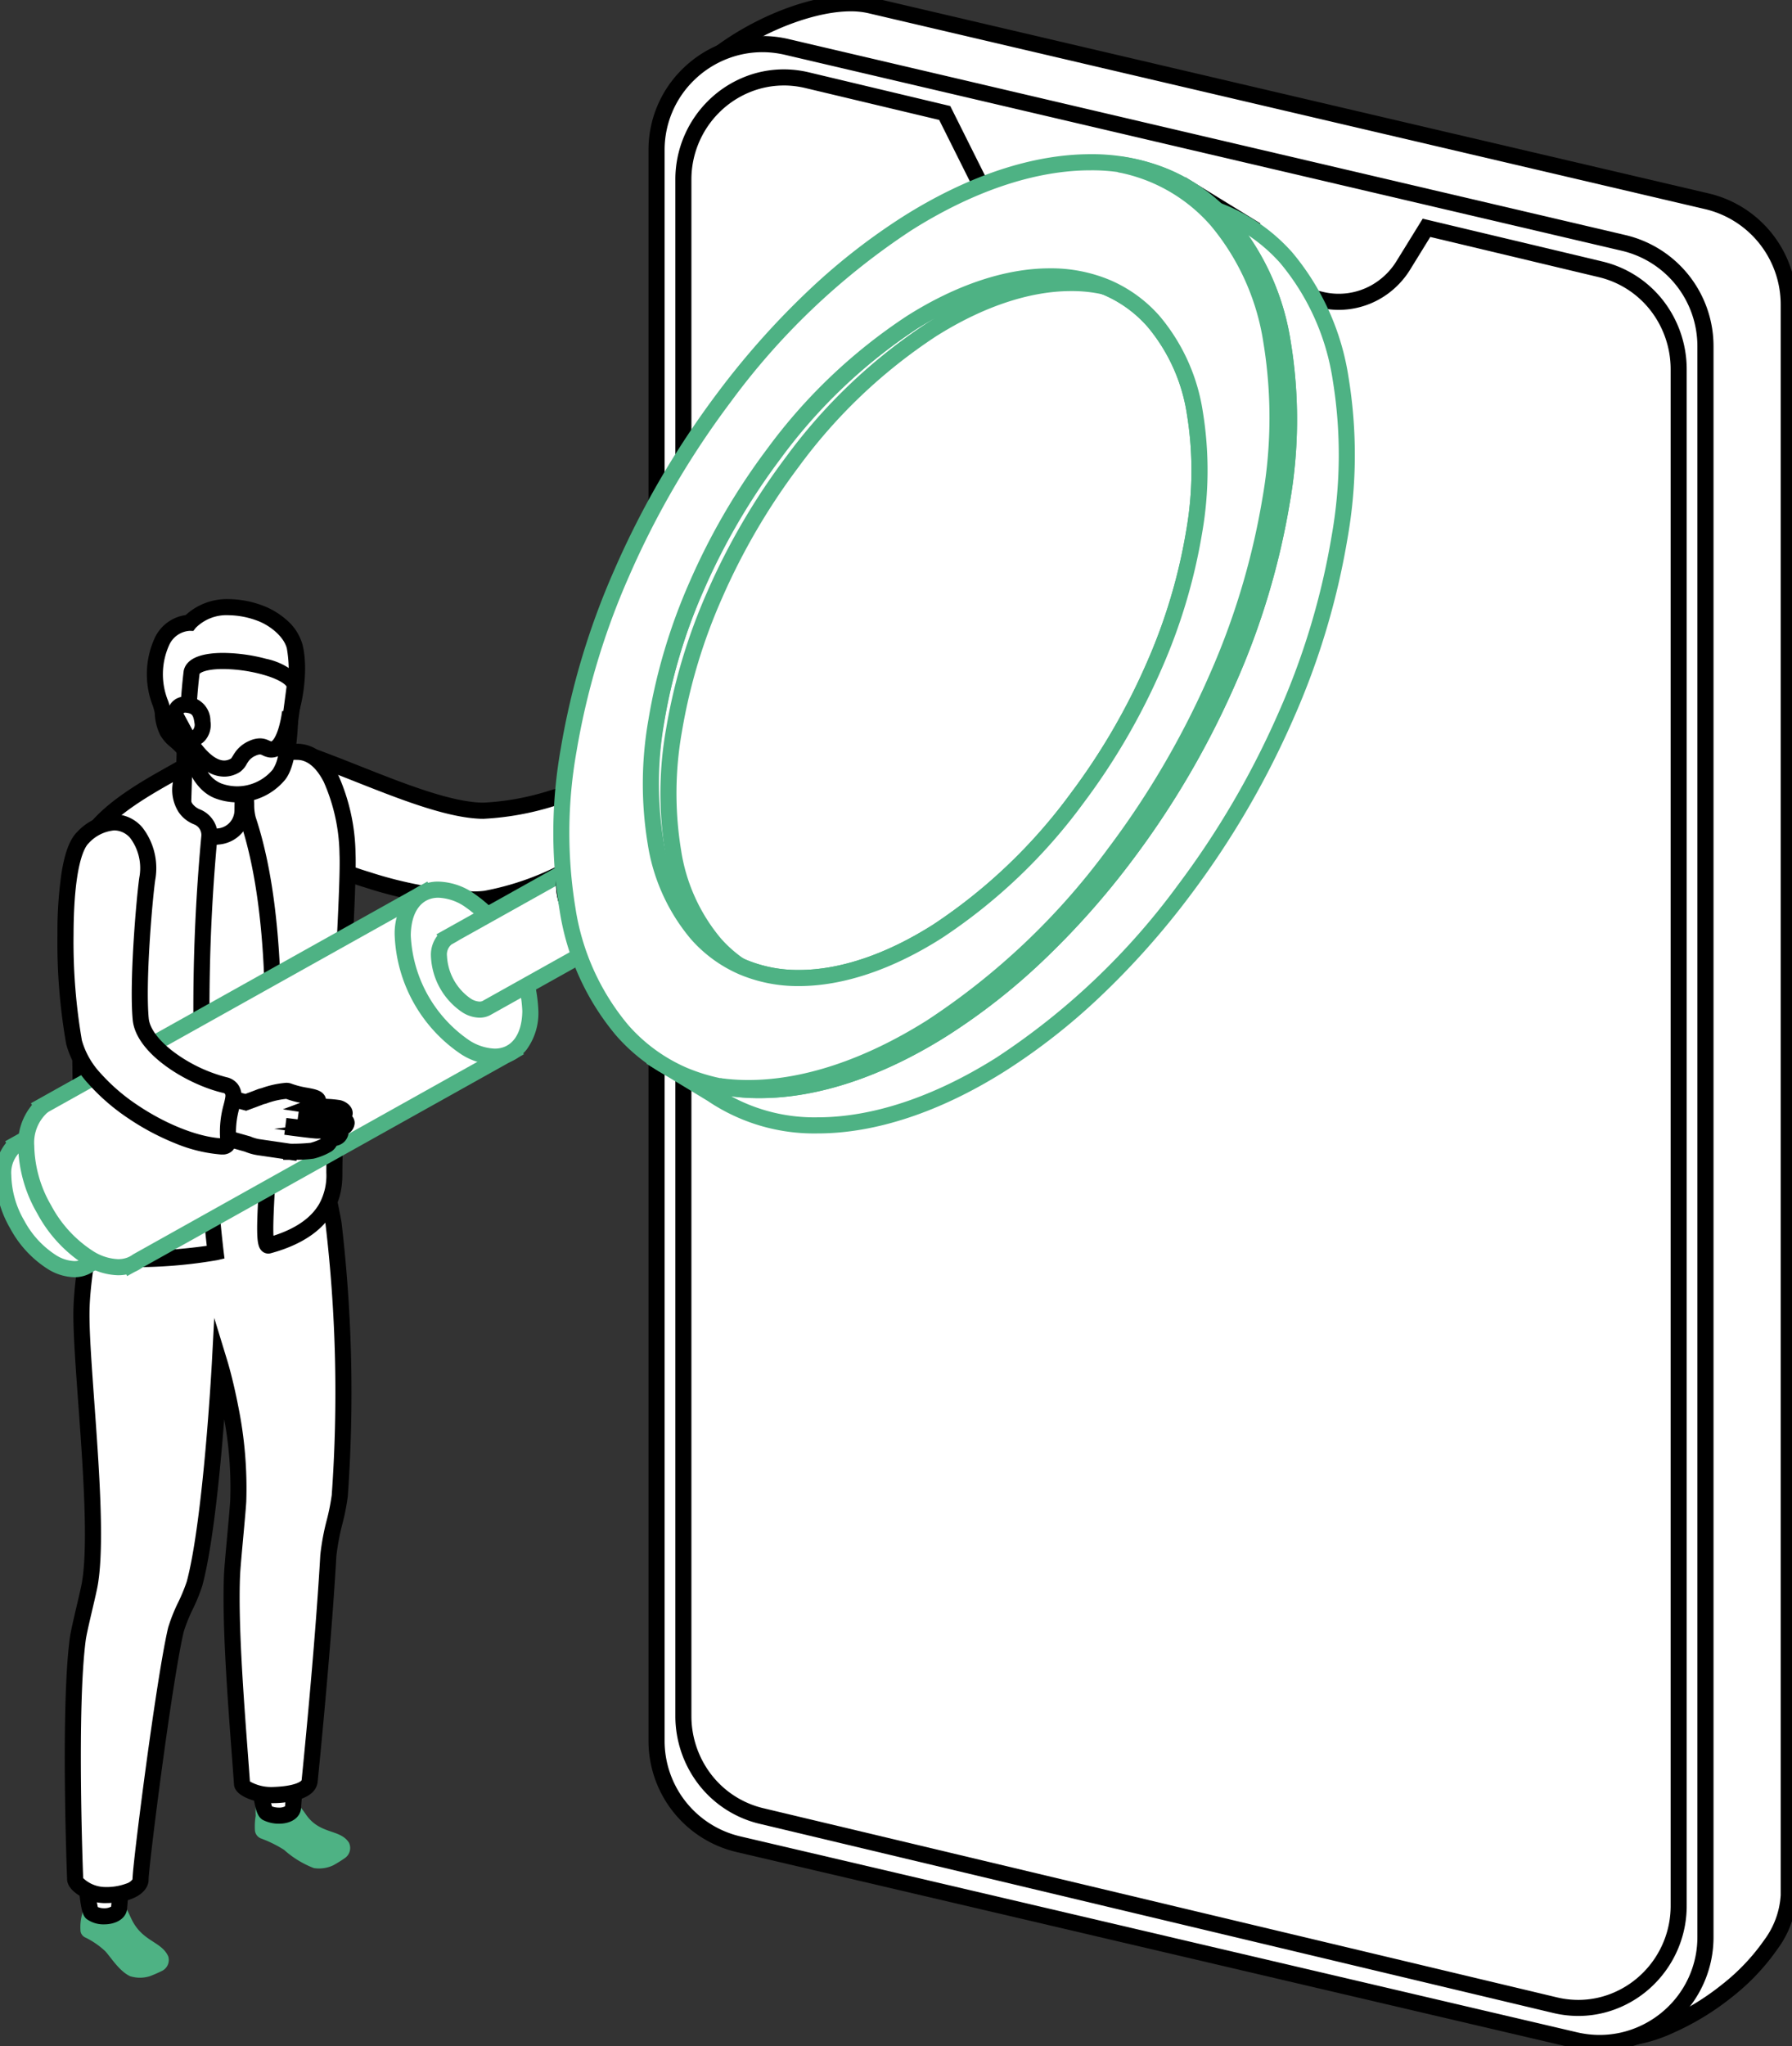 <svg xmlns="http://www.w3.org/2000/svg" xmlns:xlink="http://www.w3.org/1999/xlink" width="222.615" height="254.082" viewBox="0 0 222.615 254.082"><rect x="0" y="0" width="222.615" height="254.082" fill="#333333" stroke="none"/><defs><clipPath id="a"><rect width="222.615" height="254.083" fill="none"/></clipPath></defs><g clip-path="url(#a)"><path d="M318.771,253.566l-96.345-29.15a13.177,13.177,0,0,1-10.174-12.83L202.945,17.26c0-8.49,17.22-17.94,25.487-16.005L332.383,25.584a13.177,13.177,0,0,1,10.174,12.83v197.5c0,8.49-15.519,19.586-23.786,17.651" transform="translate(-120.35 -0.593)" fill="#fff"/><path d="M320.824,254.789a10.039,10.039,0,0,1-2.281-.249l-.062-.017-96.315-29.141a14.177,14.177,0,0,1-10.914-13.772L201.945,17.26c0-3.876,3.166-8.2,8.687-11.863C215.65,2.068,221.547,0,226.022,0a11.633,11.633,0,0,1,2.638.281L332.611,24.61a14.177,14.177,0,0,1,10.946,13.8v197.5a12.134,12.134,0,0,1-2.365,6.653,27.661,27.661,0,0,1-5.676,6,33.1,33.1,0,0,1-7.295,4.444A19.064,19.064,0,0,1,320.824,254.789Zm-1.795-2.189a8.071,8.071,0,0,0,1.795.189,17.087,17.087,0,0,0,6.6-1.608,31.078,31.078,0,0,0,6.846-4.174,25.65,25.65,0,0,0,5.264-5.553,10.358,10.358,0,0,0,2.026-5.538V38.414a12.177,12.177,0,0,0-9.4-11.856L228.2,2.228A9.639,9.639,0,0,0,226.022,2c-4.041,0-9.647,1.988-14.284,5.064a24.158,24.158,0,0,0-5.637,5.01,8.667,8.667,0,0,0-2.156,5.163l9.308,194.349a12.177,12.177,0,0,0,9.4,11.856l.062.017Z" transform="translate(-120.35 -0.593)"/><path d="M314.529,261.308,210.578,236.979a13.177,13.177,0,0,1-10.174-12.83V26.648a13.177,13.177,0,0,1,16.18-12.83L320.535,38.146a13.177,13.177,0,0,1,10.174,12.83v197.5a13.177,13.177,0,0,1-16.18,12.83" transform="translate(-118.843 -7.985)" fill="#fff"/><path d="M317.559,262.661a14.319,14.319,0,0,1-3.258-.379L210.35,237.953a14.177,14.177,0,0,1-10.946-13.8V26.648a14.056,14.056,0,0,1,4.222-10.1,14.219,14.219,0,0,1,4.5-3,13.979,13.979,0,0,1,5.423-1.091,14.318,14.318,0,0,1,3.258.379L320.763,37.173a14.177,14.177,0,0,1,10.946,13.8v197.5a14.056,14.056,0,0,1-4.222,10.1,14.219,14.219,0,0,1-4.5,3A13.979,13.979,0,0,1,317.559,262.661ZM213.554,14.465a11.989,11.989,0,0,0-4.651.936,12.229,12.229,0,0,0-3.873,2.577,12.071,12.071,0,0,0-3.625,8.67v197.5a12.177,12.177,0,0,0,9.4,11.856l103.951,24.329a12.316,12.316,0,0,0,2.8.326,11.99,11.99,0,0,0,4.651-.936,12.229,12.229,0,0,0,3.873-2.577,12.071,12.071,0,0,0,3.625-8.67V50.977a12.177,12.177,0,0,0-9.4-11.856L216.356,14.791A12.314,12.314,0,0,0,213.554,14.465Z" transform="translate(-118.843 -7.985)"/><path d="M316.879,262.983l-98.637-23.5a12.682,12.682,0,0,1-9.654-12.391V36.352a12.559,12.559,0,0,1,15.352-12.391l17.114,4.077,4.835,9.676a9.5,9.5,0,0,0,6.284,5.016l35.664,8.5a9.4,9.4,0,0,0,10.175-4.253l2.89-4.677,21.674,5.163a12.682,12.682,0,0,1,9.654,12.391V250.592a12.559,12.559,0,0,1-15.352,12.391" transform="translate(-123.695 -14.007)" fill="#fff"/><path d="M319.754,264.323a13.429,13.429,0,0,1-3.107-.368l-98.637-23.5a13.533,13.533,0,0,1-7.5-4.842,13.926,13.926,0,0,1-2.918-8.522V36.352a13.722,13.722,0,0,1,4.016-9.768,13.529,13.529,0,0,1,4.29-2.905,13.128,13.128,0,0,1,5.171-1.058,13.426,13.426,0,0,1,3.107.368l17.568,4.185,5.044,10.093a8.485,8.485,0,0,0,5.621,4.49l35.664,8.5a8.314,8.314,0,0,0,5.991-.833,8.559,8.559,0,0,0,3.1-2.973l3.27-5.291,22.377,5.33a13.533,13.533,0,0,1,7.5,4.842,13.926,13.926,0,0,1,2.918,8.522V250.592a13.722,13.722,0,0,1-4.015,9.768,13.529,13.529,0,0,1-4.29,2.905A13.128,13.128,0,0,1,319.754,264.323Zm-98.689-239.7a11.139,11.139,0,0,0-4.388.9A11.539,11.539,0,0,0,213.018,28a11.735,11.735,0,0,0-3.431,8.355V227.1a11.916,11.916,0,0,0,2.5,7.292,11.527,11.527,0,0,0,6.391,4.126l98.637,23.5a11.424,11.424,0,0,0,2.643.313,11.14,11.14,0,0,0,4.388-.9,11.538,11.538,0,0,0,3.659-2.478,11.735,11.735,0,0,0,3.431-8.355V59.848a11.916,11.916,0,0,0-2.5-7.292,11.526,11.526,0,0,0-6.39-4.126l-20.972-5L298.863,47.5a10.563,10.563,0,0,1-3.83,3.669,10.314,10.314,0,0,1-7.428,1.031l-35.665-8.5a10.48,10.48,0,0,1-6.947-5.541L240.367,28.9l-16.66-3.969A11.424,11.424,0,0,0,221.064,24.621Z" transform="translate(-123.695 -14.007)"/><path d="M30.895,581.006c-.578-1.2-1.35-3.437-3.8-3.1-.5.069-1.949.735-2.167,1.279a10.792,10.792,0,0,0-.163,1.13,5.97,5.97,0,0,0-.209,2.216,1.054,1.054,0,0,0,.626.75,9.962,9.962,0,0,1,2.444,1.689c.7.759,1.73,2.472,3.085,3.1a4.133,4.133,0,0,0,2.428.008,15.712,15.712,0,0,0,1.584-.693,1.51,1.51,0,0,0,.726-1.771c-.834-1.879-3.213-1.819-4.554-4.612" transform="translate(-14.547 -342.688)" fill="#4eb284"/><path d="M30.72,556.515s-.617,7.645-.872,10.444c-.095,1.041-2.365,1.353-3.4.563-.732-.56-1.059-11.007-1.059-11.007Z" transform="translate(-15.057 -330.022)" fill="#fff"/><path d="M24.359,555.515H31.8l-.087,1.081c-.006.076-.621,7.682-.873,10.454-.1,1.128-1.276,1.916-2.853,1.916a3.547,3.547,0,0,1-2.148-.649c-.387-.3-.627-.783-.859-2.625-.121-.956-.234-2.241-.335-3.818-.172-2.668-.255-5.3-.256-5.327Zm5.276,2H26.428c.036.922.1,2.354.191,3.835a32.133,32.133,0,0,0,.586,5.465,1.928,1.928,0,0,0,.786.15,1.693,1.693,0,0,0,.87-.2C29.058,564.587,29.458,559.693,29.635,557.515Z" transform="translate(-15.057 -330.022)"/><path d="M84.09,549.85c-.75-1.116-2.295-3.039-4.688-2.34a2.687,2.687,0,0,0-1.522,1.4,11.375,11.375,0,0,0,0,1.151,7.951,7.951,0,0,0-.094,1.829,1.194,1.194,0,0,0,.728.974,15.035,15.035,0,0,1,2.887,1.419,12.039,12.039,0,0,0,3.7,2.268,4.163,4.163,0,0,0,2.421-.348,15.822,15.822,0,0,0,1.48-.924,1.524,1.524,0,0,0,.47-1.872c-1.1-1.752-3.644-.972-5.382-3.559" transform="translate(-46.117 -324.594)" fill="#4eb284"/><path d="M79.73,541.041c1.23.623,3.179.377,3.251-.679.221-3.225.749-7.608.749-7.608l-5.18.309s.308,7.537,1.18,7.978" transform="translate(-46.581 -315.932)" fill="#fff"/><path d="M81.23,542.379h0a4.4,4.4,0,0,1-1.951-.445c-.61-.309-.874-1.075-1.082-2.132-.14-.712-.268-1.661-.379-2.82-.186-1.944-.263-3.8-.267-3.878l-.04-.981,7.355-.439-.143,1.189c-.005.044-.527,4.395-.744,7.557C83.9,541.6,82.794,542.379,81.23,542.379Zm-.862-2.149a2.525,2.525,0,0,0,.862.149,1.531,1.531,0,0,0,.759-.157c.152-2.178.44-4.877.611-6.4l-3,.179c.036.633.093,1.506.174,2.412A16.964,16.964,0,0,0,80.367,540.23Z" transform="translate(-46.581 -315.932)"/><path d="M60.305,185.975c-6.1-2.191-8.753,1.2-8.753,1.2a3.991,3.991,0,0,0-3.4,2.3c-2.04,4.152,0,7.645.089,8.828.271,3.457,1.54,2.881,3.049,5.1,1.409,2.069,10.557-1.234,12.484-4.364a16.424,16.424,0,0,0,.849-8.924c-.518-2.056-2.768-3.586-4.315-4.141" transform="translate(-28.017 -109.849)" fill="#fff"/><path d="M53.142,205.049h0a3.029,3.029,0,0,1-2.682-1.082,6.813,6.813,0,0,0-1.277-1.388,5.17,5.17,0,0,1-1.262-1.454,6.762,6.762,0,0,1-.68-2.74,6.766,6.766,0,0,0-.243-.9,10.8,10.8,0,0,1,.254-8.448,5.008,5.008,0,0,1,3.833-2.817,7.594,7.594,0,0,1,5.363-1.981,12.475,12.475,0,0,1,4.2.8,9.461,9.461,0,0,1,2.859,1.693,6.294,6.294,0,0,1,2.088,3.146c.839,3.329-.139,8.347-.968,9.692-1.1,1.778-3.68,3.15-5.124,3.809A16.791,16.791,0,0,1,53.142,205.049ZM51.554,188.18a3,3,0,0,0-2.508,1.74,8.783,8.783,0,0,0-.138,6.974,6.613,6.613,0,0,1,.327,1.335c.146,1.861.521,2.192,1.269,2.85a8.727,8.727,0,0,1,1.609,1.764c.031.044.3.207,1.029.207a15,15,0,0,0,5.526-1.495,10.319,10.319,0,0,0,4.252-3.038,15.8,15.8,0,0,0,.731-8.155c-.381-1.515-2.182-2.905-3.683-3.445a10.493,10.493,0,0,0-3.52-.677A5.4,5.4,0,0,0,52.34,187.8l-.3.386Z" transform="translate(-28.017 -109.849)"/><path d="M59.057,240.038c.177-3.045-4.894-7.67-9.755-6.844s-8.442,5.842-8.62,8.888c-.111,1.9,2.228,46.566,2.228,46.566l17.254-2.574s-1.284-42.99-1.107-46.035" transform="translate(-24.123 -138.23)" fill="#fff"/><path d="M50.468,232.1a9.681,9.681,0,0,1,4.2,1.023,11.592,11.592,0,0,1,3.317,2.433,6.505,6.505,0,0,1,2.071,4.544c-.173,2.967,1.1,45.518,1.108,45.947l.027.888L41.97,289.8l-.058-1.1c-.1-1.826-2.341-44.74-2.228-46.676a10.568,10.568,0,0,1,2.8-5.878,11.632,11.632,0,0,1,6.651-3.938A7.986,7.986,0,0,1,50.468,232.1Zm8.67,53.119c-.188-6.33-1.245-42.39-1.079-45.235a4.667,4.667,0,0,0-1.529-3.055,8.819,8.819,0,0,0-6.062-2.828,5.979,5.979,0,0,0-1,.083,9.636,9.636,0,0,0-5.483,3.285,8.823,8.823,0,0,0-2.306,4.675c-.077,1.328,1.235,27.436,2.171,45.356Z" transform="translate(-24.123 -138.23)"/><path d="M59.137,233.8l1.168-.126a3.265,3.265,0,0,0,2.914-3.2l.151-11.558-7.1,1.173s-.212,2.4-.232,3.209c-.042,1.675-.144,4.916-.224,7.426a3,3,0,0,0,3.325,3.079" transform="translate(-33.097 -129.817)" fill="#fff"/><path d="M58.809,234.815h0a4.022,4.022,0,0,1-2.872-1.22,3.966,3.966,0,0,1-1.123-2.909c.115-3.6.19-6.093.224-7.419.021-.826.227-3.172.236-3.271l.068-.773,9.046-1.494-.167,12.752a4.269,4.269,0,0,1-3.807,4.185l-1.168.126A4.075,4.075,0,0,1,58.809,234.815ZM57.2,220.943c-.063.765-.151,1.89-.163,2.374-.034,1.33-.109,3.831-.224,7.432a2,2,0,0,0,2,2.065h0a2.065,2.065,0,0,0,.221-.012l1.168-.126a2.267,2.267,0,0,0,2.022-2.223l.135-10.363Z" transform="translate(-33.097 -129.817)"/><path d="M169.167,244.947l2.829,2.5-5.26,4.654-2.11-4.713Z" transform="translate(-97.625 -145.258)" fill="#fff"/><path d="M169.307,243.736l4.2,3.714-7.126,6.3-3.046-6.8Zm1.179,3.714-1.46-1.292-3.109,1.673,1.174,2.623Z" transform="translate(-97.625 -145.258)"/><path d="M179.886,231.818l3.081,5.189a15.821,15.821,0,0,1-2.13,2.575,5.2,5.2,0,0,1-3.925.762l-2.007-2.454a6.994,6.994,0,0,1-.118-2.578c.69-1.392,5.1-3.493,5.1-3.493" transform="translate(-103.591 -137.472)" fill="#fff"/><path d="M180.28,230.523l3.871,6.519-.355.525a16.01,16.01,0,0,1-2.338,2.8,5.521,5.521,0,0,1-3.431,1.081,6.6,6.6,0,0,1-1.332-.126l-.338-.075-2.383-2.914-.049-.243c0-.022-.11-.549-.179-1.157a3.586,3.586,0,0,1,.146-2.062c.242-.489.837-1.3,3.2-2.687,1.212-.713,2.321-1.243,2.368-1.265Zm1.5,6.439-2.275-3.831c-.4.207-.9.478-1.412.781a7.338,7.338,0,0,0-2.391,1.814,7.049,7.049,0,0,0,.14,1.728l1.6,1.96a5.33,5.33,0,0,0,.583.032,3.56,3.56,0,0,0,2.189-.648A11.532,11.532,0,0,0,181.777,236.962Z" transform="translate(-103.591 -137.472)"/><path d="M175.445,230.734c-.363.768-1.058,2.717-.823,3.17.172.33,2.522-.484,2.522-.484s.167-2.286.311-2.767a10.627,10.627,0,0,1,.762-1.453c.167-.352.171-.646-.189-.686-.866-.1-2.207,1.426-2.582,2.22" transform="translate(-103.526 -135.51)" fill="#fff"/><path d="M177.946,227.509a1.733,1.733,0,0,1,.193.011,1.29,1.29,0,0,1,1.026.651,1.528,1.528,0,0,1-.045,1.458,6.964,6.964,0,0,1-.472.841,1.554,1.554,0,0,0-.235.468c-.069.251-.2,1.524-.271,2.555l-.048.657-.622.215a10.827,10.827,0,0,1-2.6.618,1.189,1.189,0,0,1-1.137-.617,3,3,0,0,1,.115-2.213,14.366,14.366,0,0,1,.69-1.846,6.472,6.472,0,0,1,1.268-1.69A3.224,3.224,0,0,1,177.946,227.509Zm-1.747,5.165c.04-.481.094-1.055.157-1.528l-.007.014a12.065,12.065,0,0,0-.606,1.644C175.89,232.765,176.045,232.721,176.2,232.674Z" transform="translate(-103.526 -135.51)"/><path d="M192.294,237.886a16.982,16.982,0,0,0,1.92-1.676,15.074,15.074,0,0,0,1.008-2.011c.2-.375.3-.56.131-.783-.147-.189-.457-.124-.637.024l-4.3,4.153Z" transform="translate(-112.918 -138.351)" fill="#fff"/><path d="M192.563,238.94l-4.293-.667,5.781-5.579.03-.025a1.622,1.622,0,0,1,1.012-.369,1.316,1.316,0,0,1,1.051.5,1.545,1.545,0,0,1-.016,1.824c-.067.168-.181.419-.374.834a7.256,7.256,0,0,1-.748,1.36,15.659,15.659,0,0,1-2.1,1.858Z" transform="translate(-112.918 -138.351)"/><path d="M189.8,233.442l.773,1.192,2.611-2.155s1.615-1.558,2.175-2.052a.56.56,0,0,0,.044-.709.427.427,0,0,0-.55-.162c-1.444.635-5.053,3.886-5.053,3.886" transform="translate(-112.555 -136.107)" fill="#fff"/><path d="M190.345,236.12l-1.847-2.85.634-.571c.382-.344,3.773-3.378,5.32-4.058a1.494,1.494,0,0,1,.6-.125,1.406,1.406,0,0,1,1.2.659,1.554,1.554,0,0,1-.221,2c-.537.474-2.126,2.006-2.142,2.022l-.028.027Z" transform="translate(-112.555 -136.107)"/><path d="M189.536,230.814l2.6-2.289a23.966,23.966,0,0,0,2.233-1.953c.39-.422.4-.659.228-.919s-.5-.39-.9.013c-1.141,1.161-4.763,3.818-4.763,3.818Z" transform="translate(-112.041 -133.671)" fill="#fff"/><path d="M189.182,232.459l-1.494-3.3.654-.48c.036-.026,3.57-2.622,4.641-3.712a1.673,1.673,0,0,1,1.207-.556,1.471,1.471,0,0,1,1.242.7,1.621,1.621,0,0,1-.333,2.143,24.148,24.148,0,0,1-2.329,2.045Z" transform="translate(-112.041 -133.671)"/><path d="M187.465,227.692l.18,1.529s3.972-2.488,5.231-3.414c.162-.119.145-.444-.023-.7a.582.582,0,0,0-.645-.223,22.2,22.2,0,0,0-2.9,1.243,15.337,15.337,0,0,0-1.841,1.57" transform="translate(-111.17 -133.346)" fill="#fff"/><path d="M186.836,230.908l-.422-3.585.35-.343a14.975,14.975,0,0,1,2.034-1.718A21.728,21.728,0,0,1,192,223.9a1.885,1.885,0,0,1,.381-.04,1.525,1.525,0,0,1,1.306.7,1.5,1.5,0,0,1-.224,2.053c-1.273.937-5.128,3.353-5.292,3.456Z" transform="translate(-111.17 -133.346)"/><path d="M87.17,240.788c1.842,4.016,18.655,8.337,24.25,7.605,6.31-.825,15.911-6.287,20.8-10.521.485-.42.926-1.157.614-1.626-.87-1.306-2.75-3.571-2.75-3.571-.627-.873-1.922-.281-2.437.027-3.757,2.248-12.568,4.96-16.968,4.744-5.528-.271-13.9-4.251-20.715-6.717-1.815-.656-5.489,4.2-2.8,10.059" transform="translate(-51.128 -136.791)" fill="#fff"/><path d="M109.974,249.475a51.421,51.421,0,0,1-13.537-2.5,39.438,39.438,0,0,1-6.379-2.538c-2.051-1.078-3.293-2.136-3.8-3.236a10.753,10.753,0,0,1-1.016-5.334,8.812,8.812,0,0,1,1.305-4.062,4.017,4.017,0,0,1,3.067-2.139,2.028,2.028,0,0,1,.692.119c1.771.641,3.6,1.364,5.534,2.13,5.384,2.131,10.952,4.335,14.89,4.528.148.007.305.011.467.011a32.274,32.274,0,0,0,8.288-1.525,36.662,36.662,0,0,0,7.649-3.089,4.14,4.14,0,0,1,2-.626,2.1,2.1,0,0,1,1.734.841c.214.258,1.943,2.354,2.794,3.632a1.811,1.811,0,0,1,.073,1.793,3.377,3.377,0,0,1-.864,1.143,55.706,55.706,0,0,1-10.06,6.668c-5.473,2.877-9.149,3.812-11.269,4.089A12.331,12.331,0,0,1,109.974,249.475ZM89.617,231.669c-.2,0-.793.3-1.384,1.219-1.542,2.4-1.091,5.442-.155,7.483.174.379.783,1.181,2.91,2.3a37.451,37.451,0,0,0,6.045,2.4,50.105,50.105,0,0,0,12.94,2.406,10.351,10.351,0,0,0,1.316-.073,34.47,34.47,0,0,0,10.6-3.876,54.439,54.439,0,0,0,9.681-6.41,1.43,1.43,0,0,0,.348-.446c-.865-1.264-2.581-3.334-2.6-3.356l-.043-.055c-.016-.022-.029-.04-.134-.04a2.269,2.269,0,0,0-.977.342,38.675,38.675,0,0,1-8.107,3.29,35.3,35.3,0,0,1-8.858,1.608c-.195,0-.385,0-.565-.013-4.268-.209-9.992-2.475-15.528-4.666-1.921-.76-3.735-1.478-5.477-2.109Z" transform="translate(-51.128 -136.791)"/><path d="M22.515,438.857s-.839-20.963.327-29.792c.171-1.289,1.3-5.641,1.512-6.933,1.259-7.528-1.059-26-1.059-33.356,0-6.725,2.882-17.318,2.882-17.318s5.866,4.009,15.684,2.424a13.739,13.739,0,0,0,9.927-7.266,72.039,72.039,0,0,1,2.825,10.817,179.242,179.242,0,0,1,.775,33.842c-.142,1.7-1.3,5.378-1.419,7.425-.672,11.837-2.313,27.9-2.322,27.984-.111,1.081-1.848,1.684-4.64,1.756-1.786.046-3.716-.786-3.759-1.384-.53-7.421-1.538-18.884-1.243-25.958.059-1.424.7-7.749.772-9.176.426-8.156-2.286-17.03-2.286-17.03s-1.035,19.38-3.144,27.287c-.369,1.382-1.975,4.305-2.306,5.69-1.43,6-4.4,29.2-4.4,31.067,0,.9-1.484,1.942-4.555,1.917-1.586-.013-3.57-1.182-3.57-2" transform="translate(-13.178 -205.549)" fill="#fff"/><path d="M26.191,441.853h-.115a6.12,6.12,0,0,1-2.867-.829c-.628-.358-1.678-1.11-1.695-2.143-.038-.967-.813-21.253.336-29.947.1-.761.487-2.41.86-4,.278-1.188.566-2.416.657-2.963.8-4.76.1-14.418-.466-22.178-.326-4.5-.608-8.387-.608-11.013,0-6.781,2.8-17.143,2.917-17.581l.369-1.356,1.16.793a13.992,13.992,0,0,0,2.783,1.312,23.067,23.067,0,0,0,7.806,1.309,27.516,27.516,0,0,0,4.371-.358,12.765,12.765,0,0,0,9.175-6.69l1.032-2.287.824,2.37A72.05,72.05,0,0,1,55.6,357.293a181.218,181.218,0,0,1,.782,34.065,27.445,27.445,0,0,1-.658,3.368,28.677,28.677,0,0,0-.759,4.031c-.662,11.65-2.258,27.362-2.325,28.025s-.461,1.541-1.963,2.1a11.719,11.719,0,0,1-3.647.562l-.17,0a7.846,7.846,0,0,1-2.819-.547c-1.139-.458-1.742-1.053-1.793-1.767-.08-1.125-.172-2.34-.268-3.626-.548-7.3-1.23-16.387-.976-22.445.032-.778.227-2.914.415-4.979.159-1.748.324-3.555.358-4.207a46.779,46.779,0,0,0-.745-10.1c-.493,6.4-1.391,15.683-2.719,20.666a21.962,21.962,0,0,1-1.171,2.885,20.852,20.852,0,0,0-1.128,2.78c-1.451,6.089-4.37,29.193-4.376,30.839C31.634,440.39,29.947,441.853,26.191,441.853Zm-2.68-3.1a4,4,0,0,0,2.581,1.1,7.139,7.139,0,0,0,2.812-.435,1.484,1.484,0,0,0,.735-.512c.017-1.2.88-8.215,1.677-14.087.534-3.934,1.872-13.484,2.753-17.182a20.678,20.678,0,0,1,1.253-3.143,21.709,21.709,0,0,0,1.059-2.573c2.058-7.717,3.1-26.89,3.111-27.083l.3-5.649,1.653,5.41c.028.093.7,2.307,1.328,5.559a51.192,51.192,0,0,1,1,11.815c-.036.69-.195,2.436-.363,4.284-.186,2.041-.378,4.152-.408,4.881-.249,5.942.428,14.963.972,22.212.09,1.2.175,2.339.252,3.4a5.313,5.313,0,0,0,2.634.688l.118,0c2.93-.076,3.659-.739,3.671-.858.068-.664,1.659-16.333,2.319-27.939a29.187,29.187,0,0,1,.808-4.372,26.727,26.727,0,0,0,.613-3.08,178.856,178.856,0,0,0-.769-33.619,60.786,60.786,0,0,0-2.116-8.591,15.529,15.529,0,0,1-1.268,1.521,14.416,14.416,0,0,1-8.218,4.366,29.52,29.52,0,0,1-4.689.384,23.691,23.691,0,0,1-10.51-2.286c-.745,2.976-2.525,10.633-2.525,15.81,0,2.554.293,6.592.6,10.868.6,8.276,1.279,17.657.443,22.653-.1.61-.384,1.814-.682,3.088-.345,1.475-.737,3.147-.825,3.81C22.723,417.6,23.454,437.267,23.511,438.75Z" transform="translate(-13.178 -205.549)"/><path d="M74.766,237.789c-.4-1.189-.036-2.807-.638-4.118l.1-2.945a15.421,15.421,0,0,1,6.7-1.35c3.155.033,5.783,4.46,6.2,12.682.234,4.682-1.635,30.932-1.635,39.571,0,1.9-.033,6.846-8.158,9.052-1.964.533,3.881-33.542-2.569-52.891" transform="translate(-43.959 -136.023)" fill="#fff"/><path d="M80.662,228.374h.281a4.618,4.618,0,0,1,2.849,1.053,8.285,8.285,0,0,1,2.155,2.758,24.787,24.787,0,0,1,2.179,9.82c.121,2.422-.3,10.337-.746,18.716-.436,8.194-.887,16.666-.887,20.9,0,1.88,0,7.6-8.9,10.017a1.169,1.169,0,0,1-.306.041,1.154,1.154,0,0,1-.846-.37c-.691-.733-.662-2.3-.208-9.974.676-11.429,1.806-30.559-2.42-43.237a7.46,7.46,0,0,1-.281-2.041,5.447,5.447,0,0,0-.317-1.977l-.1-.216L73.258,230l.65-.223c.324-.111.626-.221.918-.327A14.4,14.4,0,0,1,80.662,228.374Zm-2.73,61.088c2.752-.882,4.656-2.2,5.666-3.928a7.307,7.307,0,0,0,.9-3.905c0-4.291.453-12.791.89-21.011.443-8.326.862-16.191.746-18.51a22.859,22.859,0,0,0-1.959-9c-1.155-2.239-2.4-2.72-3.248-2.729a12.75,12.75,0,0,0-5.416.958l-.3.108-.073,2.045a7.674,7.674,0,0,1,.4,2.49,5.994,5.994,0,0,0,.18,1.5c4.348,13.044,3.2,32.414,2.519,43.987-.14,2.372-.261,4.42-.306,5.959C77.9,288.424,77.909,289.06,77.931,289.462Z" transform="translate(-43.959 -136.023)"/><path d="M38.963,240.151a3.2,3.2,0,0,1-1.472-1.141,4.807,4.807,0,0,1-.166-4.373l0-.735c-3.179,1.827-8.536,4.515-11.272,8.074-2.637,3.43-1.431,32.012-1.258,51.589.006.685,1.394,1.181,1.883,1.272a59.6,59.6,0,0,0,14.559-.641s-3.373-27.538-.772-51.639a2.416,2.416,0,0,0-1.505-2.405" transform="translate(-14.454 -138.707)" fill="#fff"/><path d="M38.338,232.167l-.015,2.706-.1.2a3.834,3.834,0,0,0,.1,3.384,2.207,2.207,0,0,0,1.024.773,3.542,3.542,0,0,1,1.607,1.353,3.244,3.244,0,0,1,.508,2.083,228.5,228.5,0,0,0-.585,34.7c.51,9.75,1.347,16.644,1.355,16.712l.109.889-.871.206a59.329,59.329,0,0,1-10.911.87,27.567,27.567,0,0,1-4.061-.219c-.027-.005-2.685-.548-2.7-2.246-.035-4-.112-8.287-.194-12.83-.156-8.706-.318-17.709-.178-24.9.076-3.907.233-6.92.479-9.209.3-2.815.722-4.439,1.357-5.266,2.5-3.248,6.951-5.741,10.2-7.562.486-.272.946-.53,1.364-.77Zm1.8,61.228c-.244-2.2-.856-8.177-1.262-15.93a230.509,230.509,0,0,1,.594-35.017,1.418,1.418,0,0,0-.895-1.375,4.157,4.157,0,0,1-1.92-1.51,5.14,5.14,0,0,1-.718-3.734c-3.043,1.708-6.964,3.987-9.092,6.754-.173.225-.613,1.092-.954,4.261-.24,2.23-.393,5.185-.468,9.034-.139,7.156.022,16.14.178,24.828.081,4.486.157,8.727.193,12.686a3.086,3.086,0,0,0,1.068.46,25.286,25.286,0,0,0,3.695.186A66.3,66.3,0,0,0,40.142,293.4Z" transform="translate(-14.454 -138.707)"/><path d="M70.533,205.047s-.7,5.432-1.028,7.226c-.684,3.719-2.2,5.714-5.69,5.543-2.384-.117-6.227-2.767-6.526-6.538a66.865,66.865,0,0,1,.469-8.216c.656-2.9,13.417-.849,12.775,1.984" transform="translate(-33.953 -119.588)" fill="#fff"/><path d="M61.661,200.66a21.3,21.3,0,0,1,5.358.733,8.253,8.253,0,0,1,4.032,2.1,2.048,2.048,0,0,1,.469,1.721c-.069.533-.711,5.5-1.031,7.241-.5,2.735-1.7,6.372-6.268,6.372-.148,0-.3,0-.455-.011-2.817-.139-7.129-3.113-7.474-7.457a66.382,66.382,0,0,1,.472-8.407l.006-.055.012-.054C57.191,201.039,59.661,200.66,61.661,200.66Zm7.893,4.182c-.059-.157-.616-.772-2.558-1.373a19.1,19.1,0,0,0-5.335-.809c-2.155,0-2.836.474-2.92.605a64.131,64.131,0,0,0-.456,7.934,6.039,6.039,0,0,0,2.148,3.969,6.251,6.251,0,0,0,3.431,1.649c.121.006.241.009.357.009a3.54,3.54,0,0,0,2.849-1.1,7.472,7.472,0,0,0,1.452-3.632c.322-1.748,1.012-7.119,1.019-7.173l.006-.047Z" transform="translate(-33.953 -119.588)"/><path d="M54.689,214.971c1.559.152,1.844,1.009,2.009,2.178s-.554,2.148-1.563,2.031a2.318,2.318,0,0,1-1.915-2.169c-.166-1.169.429-2.141,1.469-2.04" transform="translate(-31.544 -127.477)" fill="#fff"/><path d="M54.542,213.964c.08,0,.162,0,.244.012a3.022,3.022,0,0,1,2.9,3.033,2.965,2.965,0,0,1-.639,2.372,2.292,2.292,0,0,1-1.751.809,2.419,2.419,0,0,1-.278-.016,3.3,3.3,0,0,1-2.79-3.022,3.023,3.023,0,0,1,.615-2.419A2.214,2.214,0,0,1,54.542,213.964Zm.756,4.226a.3.3,0,0,0,.241-.12,1,1,0,0,0,.17-.78c-.15-1.059-.307-1.245-1.116-1.324l-.05,0a.216.216,0,0,0-.187.08,1.088,1.088,0,0,0-.145.827c.083.587.4,1.242,1.041,1.316Z" transform="translate(-31.544 -127.477)"/><path d="M67.575,221.887a2.925,2.925,0,0,1-.726-.269,1.777,1.777,0,0,0-1.467.117,3.156,3.156,0,0,0-1.181.853c-.311.355-.626,1.059-.91,1.238-3.116,1.953-5.953-3.308-5.953-3.308s.574,5.4,3.857,6.548A6.731,6.731,0,0,0,68.666,225c1.445-1.883,1.378-7.759,1.378-7.759s-.552,4.879-2.469,4.647" transform="translate(-34.002 -128.827)" fill="#fff"/><path d="M55.806,215.57l2.412,4.473c.452.834,2.094,3.217,3.639,3.217a1.643,1.643,0,0,0,.85-.25c.065-.08.179-.263.257-.388a5.324,5.324,0,0,1,.485-.693,4.187,4.187,0,0,1,1.539-1.114,3.228,3.228,0,0,1,1.3-.308,2.5,2.5,0,0,1,.923.179c.081.031.158.068.233.1a1.632,1.632,0,0,0,.253.1h.008c.065,0,.479-.282.892-1.621a13.541,13.541,0,0,0,.452-2.146l1.994.1c0,.062.015,1.543-.152,3.281-.239,2.486-.708,4.154-1.433,5.1a7.752,7.752,0,0,1-5.982,2.856,7.881,7.881,0,0,1-2.614-.455c-3.835-1.346-4.494-7.14-4.52-7.386Zm11.9,7.325a2.1,2.1,0,0,1-.252-.015,2.78,2.78,0,0,1-.866-.283c-.035-.017-.084-.04-.1-.047a.518.518,0,0,0-.2-.043,1.439,1.439,0,0,0-.514.147,2.161,2.161,0,0,0-.821.592,4.226,4.226,0,0,0-.293.435,2.9,2.9,0,0,1-.84.993,3.659,3.659,0,0,1-1.964.587,4.079,4.079,0,0,1-2.049-.586,3.581,3.581,0,0,0,1.717,1.448,5.887,5.887,0,0,0,1.952.342,5.772,5.772,0,0,0,4.4-2.074,4.656,4.656,0,0,0,.658-1.67A2.039,2.039,0,0,1,67.706,222.895Z" transform="translate(-34.002 -128.827)"/><path d="M213.9,106.359c15.663-20.847,36.86-28.206,47.252-16.406s6.1,38.36-9.559,59.207S214.74,177.7,204.348,165.9s-6.111-38.695,9.552-59.541" transform="translate(-117.816 -50.006)" fill="#fff"/><path d="M248.23,83.325a18.96,18.96,0,0,1,7.494,1.463,17.2,17.2,0,0,1,6.178,4.5,23.99,23.99,0,0,1,5.326,11.78,45.261,45.261,0,0,1-.1,15.252,70.509,70.509,0,0,1-5.058,16.849,82.542,82.542,0,0,1-9.68,16.588,68.755,68.755,0,0,1-17.534,16.708c-6.146,3.911-12.3,5.979-17.788,5.979a18.667,18.667,0,0,1-7.381-1.441,16.97,16.97,0,0,1-6.093-4.445,24.046,24.046,0,0,1-5.328-11.833,45.929,45.929,0,0,1,.1-15.364,71.15,71.15,0,0,1,5.055-16.964,81.987,81.987,0,0,1,9.68-16.642,67.557,67.557,0,0,1,17.428-16.551C236.625,85.359,242.746,83.325,248.23,83.325Zm-31.159,87.123c5.11,0,10.889-1.959,16.714-5.666a66.745,66.745,0,0,0,17.008-16.222,80.539,80.539,0,0,0,9.445-16.185,68.509,68.509,0,0,0,4.917-16.369,43.279,43.279,0,0,0,.105-14.575,22.033,22.033,0,0,0-4.86-10.816,15.213,15.213,0,0,0-5.463-3.987,16.974,16.974,0,0,0-6.708-1.3c-5.106,0-10.858,1.928-16.634,5.574a65.547,65.547,0,0,0-16.9,16.061,79.984,79.984,0,0,0-9.443,16.235,69.152,69.152,0,0,0-4.915,16.485,43.95,43.95,0,0,0-.1,14.692A22.09,22.09,0,0,0,205.1,165.24a14.987,14.987,0,0,0,5.378,3.928A16.682,16.682,0,0,0,217.071,170.448Z" transform="translate(-117.816 -50.006)" fill="#4eb284"/><path d="M16.455,357.037,7.939,341.8l-5.328,2.978.012.021A4.51,4.51,0,0,0,1,348.611,13.665,13.665,0,0,0,7.032,359.4c1.846,1.1,3.509,1.131,4.655.3Z" transform="translate(-0.593 -202.693)" fill="#fff"/><path d="M9.823,361.283h0a6.491,6.491,0,0,1-3.3-1.02,13.576,13.576,0,0,1-4.667-5.046A13.577,13.577,0,0,1,0,348.6a6,6,0,0,1,1.352-4l-.114-.2,7.086-3.96,9.491,16.983-5.594,3.126A4.143,4.143,0,0,1,9.823,361.283ZM3.356,345.507l-.16.112A3.6,3.6,0,0,0,2,348.625a11.564,11.564,0,0,0,1.6,5.616,11.563,11.563,0,0,0,3.945,4.3,4.61,4.61,0,0,0,2.279.738,2.121,2.121,0,0,0,1.276-.389l.048-.035,3.948-2.206-7.54-13.491Z" transform="translate(-0.593 -202.693)" fill="#4eb284"/><path d="M21.031,318.51a3.8,3.8,0,0,0,.787-.44L68.46,292,57.448,272.3l-47.5,26.545.022.038c-1.2.909-1.942,2.566-1.974,4.846a17.667,17.667,0,0,0,7.8,13.955c1.958,1.167,3.759,1.4,5.162.858l0,.006Z" transform="translate(-4.744 -161.479)" fill="#fff"/><path d="M20.539,319.929l-.1-.2a5.5,5.5,0,0,1-1.026.095,8.106,8.106,0,0,1-4.124-1.278,17.257,17.257,0,0,1-5.929-6.416A17.258,17.258,0,0,1,7,303.716a7.469,7.469,0,0,1,1.713-5.031l-.125-.222L57.833,270.94,69.82,292.388,22.354,318.917a4.818,4.818,0,0,1-.885.494Zm-9.763-20.4-.2.15A5.037,5.037,0,0,0,9,303.744a15.245,15.245,0,0,0,2.1,7.408,15.244,15.244,0,0,0,5.207,5.674,6.248,6.248,0,0,0,3.1,1,3.271,3.271,0,0,0,1.167-.2l.018-.01.055-.022a2.813,2.813,0,0,0,.58-.324l.048-.035.052-.029L67.1,291.618,57.063,273.662Z" transform="translate(-4.744 -161.479)" fill="#4eb284"/><path d="M130.723,291.025a17.667,17.667,0,0,1-7.8-13.954c.071-5.1,3.678-7.113,8.056-4.5a17.667,17.667,0,0,1,7.8,13.954c-.071,5.1-3.678,7.113-8.056,4.5" transform="translate(-72.896 -160.96)" fill="#fff"/><path d="M134.346,293.167a8.128,8.128,0,0,1-4.135-1.283,18.654,18.654,0,0,1-8.286-14.827,7.691,7.691,0,0,1,1.489-4.781,4.971,4.971,0,0,1,3.945-1.849,8.128,8.128,0,0,1,4.134,1.283,18.654,18.654,0,0,1,8.286,14.827,7.69,7.69,0,0,1-1.488,4.781A4.971,4.971,0,0,1,134.346,293.167Zm-6.987-20.741c-2.11,0-3.393,1.742-3.434,4.659a16.682,16.682,0,0,0,7.311,13.081,6.271,6.271,0,0,0,3.111,1c2.11,0,3.393-1.742,3.434-4.659a16.681,16.681,0,0,0-7.311-13.081A6.271,6.271,0,0,0,127.358,272.427Z" transform="translate(-72.896 -160.96)" fill="#4eb284"/><path d="M155.318,273.6l-4.888-8.746-15.394,8.6.009.016a2.493,2.493,0,0,0-1.063,2.274,7.83,7.83,0,0,0,3.457,6.184,2.416,2.416,0,0,0,2.58.22Z" transform="translate(-79.453 -157.06)" fill="#fff"/><path d="M150.815,263.488l5.864,10.492-16.15,9.026a2.836,2.836,0,0,1-1.5.419,4.108,4.108,0,0,1-2.1-.64,8.815,8.815,0,0,1-3.944-7.057,3.843,3.843,0,0,1,.794-2.475l-.1-.185Zm3.142,9.722-3.913-7L136.4,273.836l.006.011-.869.492a1.605,1.605,0,0,0-.556,1.418,6.838,6.838,0,0,0,2.969,5.311,2.2,2.2,0,0,0,1.075.358.817.817,0,0,0,.454-.121l.051-.031Z" transform="translate(-79.453 -157.06)" fill="#4eb284"/><path d="M175.639,272.8a7.828,7.828,0,0,1-3.456-6.184c.031-2.259,1.63-3.152,3.57-2a7.83,7.83,0,0,1,3.456,6.185c-.031,2.259-1.63,3.152-3.57,2" transform="translate(-102.107 -156.626)" fill="#fff"/><path d="M177.245,274.31a4.147,4.147,0,0,1-2.118-.647,8.813,8.813,0,0,1-3.944-7.057,3.953,3.953,0,0,1,.783-2.461,2.75,2.75,0,0,1,2.181-1.026,4.147,4.147,0,0,1,2.117.647,8.814,8.814,0,0,1,3.944,7.058,3.952,3.952,0,0,1-.783,2.461A2.75,2.75,0,0,1,177.245,274.31Zm-3.1-9.192a.747.747,0,0,0-.626.284,2.047,2.047,0,0,0-.339,1.232,6.837,6.837,0,0,0,2.968,5.311,2.238,2.238,0,0,0,1.094.365.747.747,0,0,0,.626-.284,2.046,2.046,0,0,0,.339-1.231,6.838,6.838,0,0,0-2.968-5.312A2.237,2.237,0,0,0,174.148,265.118Z" transform="translate(-102.107 -156.626)"/><path d="M175.837,272.962a7.828,7.828,0,0,1-3.456-6.184,2.535,2.535,0,0,1,.98-2.207,2.406,2.406,0,0,0-1.177,2.317,7.828,7.828,0,0,0,3.456,6.184,2.408,2.408,0,0,0,2.59.212,2.536,2.536,0,0,1-2.393-.322" transform="translate(-102.107 -156.895)" fill="#fff"/><path d="M177.224,274.571a4.1,4.1,0,0,1-2.1-.64,8.813,8.813,0,0,1-3.944-7.057,3.382,3.382,0,0,1,1.749-3.207l.973,1.742a1.646,1.646,0,0,0-.525,1.383,6.837,6.837,0,0,0,2.968,5.311,1.65,1.65,0,0,0,1.453.277l.973,1.742A2.833,2.833,0,0,1,177.224,274.571Z" transform="translate(-102.107 -156.895)"/><path d="M359.169,57.5l7.695,4.732-2.017,4.559-8.095-5.447Z" transform="translate(-211.56 -34.096)" fill="#fff"/><path d="M358.849,56.126l9.282,5.708-2.853,6.449-9.889-6.654Zm6.747,6.5-6.107-3.756-1.374,2.185,6.3,4.24Z" transform="translate(-211.56 -34.096)"/><path d="M268.382,67.288c-13.782-15.65-48.325-7.13-69.1,20.516-19.807,26.362-20.041,60.728-8.072,77.434l-.963,1.773,6.81,4.133c14.724,10.179,39.727-.155,58.646-25.336,20.772-27.647,26.459-62.872,12.677-78.521M247.523,138.5c-14.594,19.425-30.672,30.1-42.247,25.176l1.138-1.337-9.457-6.225c-9.291-14.346-9.582-42.215,6.48-63.594,17.322-23.054,47.195-29.953,58.687-16.9s2.72,39.828-14.6,62.882" transform="translate(-108.598 -35.289)" fill="#fff"/><path d="M248.8,58.507h0a31.442,31.442,0,0,1,11.414,1.99,22.636,22.636,0,0,1,8.914,6.13,31.5,31.5,0,0,1,6.988,15.465,59.7,59.7,0,0,1-.132,20.117,93.187,93.187,0,0,1-6.685,22.268,109.145,109.145,0,0,1-12.8,21.933,99.758,99.758,0,0,1-11.177,12.582,78.114,78.114,0,0,1-11.846,9.285c-8.029,5.069-16.085,7.748-23.3,7.748a23.6,23.6,0,0,1-13.669-4.04l-7.6-4.612,1.123-2.066c-5.926-8.616-8.73-21.411-7.7-35.238A82.054,82.054,0,0,1,198.486,87.2,77.611,77.611,0,0,1,222.8,65.89a63.279,63.279,0,0,1,13.255-5.507A47.026,47.026,0,0,1,248.8,58.507ZM210.185,174.024c6.833,0,14.52-2.572,22.229-7.439a87.232,87.232,0,0,0,22.492-21.376,107.143,107.143,0,0,0,12.565-21.531,91.19,91.19,0,0,0,6.544-21.788,57.721,57.721,0,0,0,.139-19.44,29.538,29.538,0,0,0-6.521-14.5,20.656,20.656,0,0,0-8.137-5.588,29.457,29.457,0,0,0-10.69-1.854h0a45.027,45.027,0,0,0-12.2,1.8,61.278,61.278,0,0,0-12.834,5.335,75.6,75.6,0,0,0-23.682,20.764,80.055,80.055,0,0,0-15.754,41.811,65.8,65.8,0,0,0,1.285,19.362,48.348,48.348,0,0,0,2.616,8.227,35.822,35.822,0,0,0,3.794,6.851l.365.509-.807,1.486,6.045,3.671A21.628,21.628,0,0,0,210.185,174.024Zm35.184-105.95a27.61,27.61,0,0,1,9.861,1.683,19.107,19.107,0,0,1,7.645,5.2c5.643,6.407,6.93,16.3,3.722,28.6a86.447,86.447,0,0,1-6.98,17.683A126.949,126.949,0,0,1,248.323,139.1a117.645,117.645,0,0,1-9.374,11.068,76.761,76.761,0,0,1-9.48,8.413,43.8,43.8,0,0,1-9.3,5.379,23.607,23.607,0,0,1-8.869,1.91,16.282,16.282,0,0,1-6.413-1.274l-1.252-.533,1.287-1.512-8.688-5.718-.114-.176c-4.856-7.5-7.2-18.35-6.426-29.771a66.105,66.105,0,0,1,3.708-17.765,64.962,64.962,0,0,1,9.238-17.2,63.478,63.478,0,0,1,20.532-17.726,54.375,54.375,0,0,1,11.3-4.566A41.363,41.363,0,0,1,245.368,68.074ZM211.3,163.87a21.632,21.632,0,0,0,8.113-1.762,41.814,41.814,0,0,0,8.871-5.137,74.765,74.765,0,0,0,9.229-8.194,115.651,115.651,0,0,0,9.213-10.879c8.743-11.637,15.114-24.012,17.938-34.844,3.032-11.632,1.9-20.891-3.288-26.777a17.129,17.129,0,0,0-6.857-4.652,25.626,25.626,0,0,0-9.149-1.551A39.368,39.368,0,0,0,235,71.556a52.375,52.375,0,0,0-10.885,4.4A61.465,61.465,0,0,0,204.237,93.12a62.963,62.963,0,0,0-8.953,16.674,64.1,64.1,0,0,0-3.6,17.227c-.738,10.91,1.446,21.235,6,28.373l10.225,6.73-.942,1.107A14.59,14.59,0,0,0,211.3,163.87Z" transform="translate(-108.598 -35.289)" fill="#4eb284"/><path d="M206.48,166.878c-10.489-11.911-6.161-38.719,9.648-59.759C229.011,89.972,245.6,81.868,256.98,85.9c-11.348-6.1-29.345,1.894-43.11,20.214-15.809,21.041-20.137,47.849-9.648,59.76a16.272,16.272,0,0,0,6.841,4.658,16.472,16.472,0,0,1-4.582-3.656" transform="translate(-117.711 -49.743)" fill="#fff"/><path d="M210.728,171.476a17.272,17.272,0,0,1-7.257-4.939,24.2,24.2,0,0,1-5.374-11.885,45.673,45.673,0,0,1,.1-15.391,71.16,71.16,0,0,1,5.1-17,83.3,83.3,0,0,1,9.769-16.741,68.157,68.157,0,0,1,17.586-16.7c6.149-3.882,12.324-5.934,17.858-5.934a18.661,18.661,0,0,1,8.939,2.139l-.808,1.823a17.528,17.528,0,0,0-5.87-.962c-5.156,0-10.962,1.945-16.792,5.626a66.152,66.152,0,0,0-17.056,16.211,81.3,81.3,0,0,0-9.535,16.338,69.16,69.16,0,0,0-4.963,16.524,43.692,43.692,0,0,0-.106,14.714,22.248,22.248,0,0,0,4.907,10.922,15.529,15.529,0,0,0,4.305,3.436ZM233.86,89.235q-1.067.6-2.136,1.272a66.147,66.147,0,0,0-17.055,16.21,81.3,81.3,0,0,0-9.535,16.338,69.162,69.162,0,0,0-4.963,16.525,43.693,43.693,0,0,0-.106,14.714q.149.821.336,1.605c-.015-.082-.031-.163-.046-.245a45.673,45.673,0,0,1,.1-15.391,71.158,71.158,0,0,1,5.1-17,83.3,83.3,0,0,1,9.769-16.74,68.163,68.163,0,0,1,17.587-16.7Q233.388,89.518,233.86,89.235Z" transform="translate(-117.711 -49.743)" fill="#4eb284"/><path d="M241.535,135.5c20.772-27.647,26.459-62.872,12.677-78.521s-41.894-5.889-62.667,21.757-26.459,62.871-12.677,78.521,41.894,5.889,62.666-21.757M197.694,85.713c15.663-20.847,36.86-28.206,47.252-16.406s6.1,38.36-9.559,59.207-36.853,28.54-47.245,16.74-6.111-38.695,9.552-59.541" transform="translate(-101.61 -29.36)" fill="#fff"/><path d="M196.006,165.718h0A24.821,24.821,0,0,1,186.2,163.8a22.484,22.484,0,0,1-8.076-5.889,31.5,31.5,0,0,1-6.988-15.465,59.7,59.7,0,0,1,.132-20.117,93.185,93.185,0,0,1,6.685-22.268,109.141,109.141,0,0,1,12.8-21.933,99.772,99.772,0,0,1,11.178-12.584,78.148,78.148,0,0,1,11.849-9.287c8.032-5.071,16.089-7.751,23.3-7.751a24.82,24.82,0,0,1,9.811,1.915,22.485,22.485,0,0,1,8.077,5.889,31.5,31.5,0,0,1,6.988,15.465,59.7,59.7,0,0,1-.132,20.117,93.186,93.186,0,0,1-6.685,22.268,109.146,109.146,0,0,1-12.8,21.933,99.774,99.774,0,0,1-11.178,12.584,78.146,78.146,0,0,1-11.849,9.287C211.276,163.038,203.218,165.718,196.006,165.718Zm41.07-115.209c-6.834,0-14.522,2.574-22.234,7.442a87.26,87.26,0,0,0-22.5,21.381,107.138,107.138,0,0,0-12.565,21.53,91.189,91.189,0,0,0-6.544,21.788,57.721,57.721,0,0,0-.139,19.44,29.539,29.539,0,0,0,6.521,14.5,20.5,20.5,0,0,0,7.361,5.372,22.836,22.836,0,0,0,9.025,1.754c6.834,0,14.522-2.573,22.234-7.442a87.258,87.258,0,0,0,22.5-21.381A107.144,107.144,0,0,0,253.3,113.364a91.19,91.19,0,0,0,6.544-21.788,57.721,57.721,0,0,0,.139-19.44,29.538,29.538,0,0,0-6.521-14.5,20.5,20.5,0,0,0-7.362-5.372A22.835,22.835,0,0,0,237.076,50.509ZM200.865,151.8a18.667,18.667,0,0,1-7.381-1.441,16.97,16.97,0,0,1-6.093-4.445,24.045,24.045,0,0,1-5.328-11.833,45.929,45.929,0,0,1,.1-15.364,71.15,71.15,0,0,1,5.055-16.964,81.988,81.988,0,0,1,9.68-16.642,67.556,67.556,0,0,1,17.428-16.551c6.1-3.849,12.217-5.883,17.7-5.883a18.959,18.959,0,0,1,7.494,1.463,17.2,17.2,0,0,1,6.178,4.5,23.99,23.99,0,0,1,5.326,11.78,45.26,45.26,0,0,1-.1,15.252,70.509,70.509,0,0,1-5.058,16.849,82.541,82.541,0,0,1-9.68,16.588,68.755,68.755,0,0,1-17.534,16.708C212.507,149.734,206.356,151.8,200.865,151.8Zm31.159-87.123c-5.106,0-10.858,1.928-16.634,5.574a65.547,65.547,0,0,0-16.9,16.061,79.985,79.985,0,0,0-9.443,16.235,69.153,69.153,0,0,0-4.915,16.485,43.95,43.95,0,0,0-.1,14.692,22.09,22.09,0,0,0,4.861,10.867,14.986,14.986,0,0,0,5.378,3.928,16.682,16.682,0,0,0,6.595,1.28c5.11,0,10.889-1.959,16.714-5.666a66.745,66.745,0,0,0,17.008-16.222,80.54,80.54,0,0,0,9.445-16.185,68.511,68.511,0,0,0,4.917-16.369,43.279,43.279,0,0,0,.105-14.575,22.033,22.033,0,0,0-4.86-10.816,15.213,15.213,0,0,0-5.463-3.987A16.974,16.974,0,0,0,232.024,64.678Z" transform="translate(-101.61 -29.36)" fill="#4eb284"/><path d="M281.41,57.112c13.782,15.65,8.1,50.875-12.677,78.521-15.278,20.334-34.52,30.976-49.117,28.965,14.752,2.943,34.764-7.723,50.545-28.727C290.933,108.224,296.62,73,282.838,57.35a21.531,21.531,0,0,0-13.549-7.207,21.419,21.419,0,0,1,12.121,6.969" transform="translate(-130.236 -29.736)" fill="#fff"/><path d="M269.425,49.152a23.383,23.383,0,0,1,7.7,2.427,22.579,22.579,0,0,1,6.459,5.11,31.5,31.5,0,0,1,6.988,15.465,59.7,59.7,0,0,1-.132,20.117,93.187,93.187,0,0,1-6.685,22.268,109.143,109.143,0,0,1-12.8,21.933,99.707,99.707,0,0,1-11.176,12.58,78.08,78.08,0,0,1-11.846,9.282c-8.028,5.067-16.084,7.745-23.3,7.745a26.76,26.76,0,0,1-5.222-.5l.332-1.971a25.462,25.462,0,0,0,3.462.232c6.834,0,14.521-2.571,22.229-7.435a87.173,87.173,0,0,0,22.49-21.371A107.134,107.134,0,0,0,280.5,113.5a91.188,91.188,0,0,0,6.544-21.788,57.722,57.722,0,0,0,.139-19.44,29.54,29.54,0,0,0-6.521-14.5,20.392,20.392,0,0,0-11.566-6.649Z" transform="translate(-130.236 -29.736)" fill="#4eb284"/><path d="M70.3,333.983s-1.873,0-2.616-.046c-.549-.036-1.814-.277-2.566-.427.754.059,1.874.14,2.405.136a17.2,17.2,0,0,0,2.535.087c.212-.042.753-.143.769-.461s-.475-.6-.778-.661c-.63-.117-1.921-.151-2.56-.2-.1-.007-.242-.025-.4-.049a.652.652,0,0,0,.433-.515c.168-.791-1.846-.608-3.664-1.327a8.218,8.218,0,0,0-3.091.586,3.119,3.119,0,0,0-.458.132c-.072.03-.19.076-.332.129h0c-.387.148-.967.363-1.435.535l-11.3-3.029.448,5.076,11.084,3.131a5.771,5.771,0,0,0,1.367.392l3.867.565v0h.023l.025,0v0a24.308,24.308,0,0,0,2.717-.13,6.991,6.991,0,0,0,1.886-.77c.144-.095.371-.371.321-.58a.453.453,0,0,0-.034-.081,7.32,7.32,0,0,0,.743-.187.814.814,0,0,0,.62-.658c.013-.256-.29-.367-.5-.4a3.916,3.916,0,0,0,.581-.11c.251-.072.661-.336.677-.653s-.451-.485-.768-.5m-2.955,1.425c-.641-.038-2.393-.267-2.9-.334l.014-.108c.519.063,2.355.282,3.038.3.462.009,1.082.05,1.694.032a15.025,15.025,0,0,1-1.844.115" transform="translate(-28.016 -195.031)" fill="#fff"/><path d="M64.831,339.169l-.868-.121h-.757l-.025-.114-3.173-.464a6.723,6.723,0,0,1-1.562-.437l-11.69-3.3-.634-7.187L58.5,330.86c.345-.127.787-.292,1.11-.415l.02-.008c.132-.05.244-.094.307-.12a3.779,3.779,0,0,1,.574-.173,11.737,11.737,0,0,1,3.043-.664,1.824,1.824,0,0,1,.679.114,10.613,10.613,0,0,0,1.961.5c.958.179,1.714.32,2.122.93a1.316,1.316,0,0,1,.19.444,15.113,15.113,0,0,1,1.728.158c.69.128,1.641.738,1.594,1.694a1.28,1.28,0,0,1-.057.315,1.3,1.3,0,0,1,.3.9,1.66,1.66,0,0,1-.763,1.252,1.808,1.808,0,0,1-1.3,1.466q-.088.029-.189.057a1.9,1.9,0,0,1-.6.674,7.944,7.944,0,0,1-2.249.917,16.211,16.211,0,0,1-2.1.138Zm-16.2-5.989,10.48,2.961.057.024a4.859,4.859,0,0,0,1.1.321l.023,0,3.819.558a21.855,21.855,0,0,0,2.483-.112,6.329,6.329,0,0,0,1.265-.477l-.022-.053c-.223.009-.4.009-.546,0-.647-.038-2.295-.251-2.973-.341l-.987-.131.071-.553-1.324-.18,1.369-.17.15-1.178.987.12.409.049.131-.946-1.965-.3,2.163-.811a10.727,10.727,0,0,1-1.753-.483,9.522,9.522,0,0,0-2.489.583l-.04.013-.041.009c-.111.025-.185.045-.232.059l-.425.162c-.437.167-1.094.409-1.446.539l-.3.11-2.175-.583h-1.56l.62-.252-7.114-1.907Z" transform="translate(-28.016 -195.031)"/><path d="M22.161,252.775c-3.192,3.055-2.217,20.628-1.1,25.418,1.4,6.006,11.869,12.592,18.33,12.933.64.034.85-.292.82-.854a15.343,15.343,0,0,1,.622-5.092,1.33,1.33,0,0,0-1.026-1.67c-4.266-.985-10.139-4.639-10.468-8.2-.425-4.614.437-14.743.814-17.408.771-5.458-3.329-9.586-7.99-5.125" transform="translate(-11.857 -148.778)" fill="#fff"/><path d="M26.051,249.884h0a4.622,4.622,0,0,1,3.512,1.662,8.241,8.241,0,0,1,1.577,6.5c-.372,2.633-1.227,12.628-.808,17.176.121,1.308,1.341,2.894,3.349,4.35a18.849,18.849,0,0,0,6.348,2.969,2.382,2.382,0,0,1,1.365.855,2.461,2.461,0,0,1,.423,1.946c-.064.4-.157.769-.248,1.122a10.714,10.714,0,0,0-.363,3.761,1.822,1.822,0,0,1-.447,1.407,1.7,1.7,0,0,1-1.284.5c-.046,0-.093,0-.141,0a18.663,18.663,0,0,1-5.71-1.389,31.09,31.09,0,0,1-5.863-3.124,25.753,25.753,0,0,1-4.914-4.255,11.788,11.788,0,0,1-2.765-4.937,72.63,72.63,0,0,1-1.089-13.589,51.193,51.193,0,0,1,.5-7.625c.409-2.589,1.054-4.275,1.972-5.153A6.806,6.806,0,0,1,26.051,249.884ZM39.2,290.112a12.575,12.575,0,0,1,.433-4.149c.086-.337.161-.628.21-.939.068-.428-.066-.494-.263-.539-4.344-1-10.845-4.815-11.239-9.085-.433-4.7.439-14.947.819-17.64a6.246,6.246,0,0,0-1.107-4.9,2.641,2.641,0,0,0-2-.973h0a4.9,4.9,0,0,0-3.2,1.614c-.429.411-1.831,2.442-1.858,11.339a71.9,71.9,0,0,0,1.037,13.13,10,10,0,0,0,2.324,4.076,23.737,23.737,0,0,0,4.528,3.913C32.356,288.309,36.279,289.886,39.2,290.112Z" transform="translate(-11.857 -148.778)"/></g></svg>